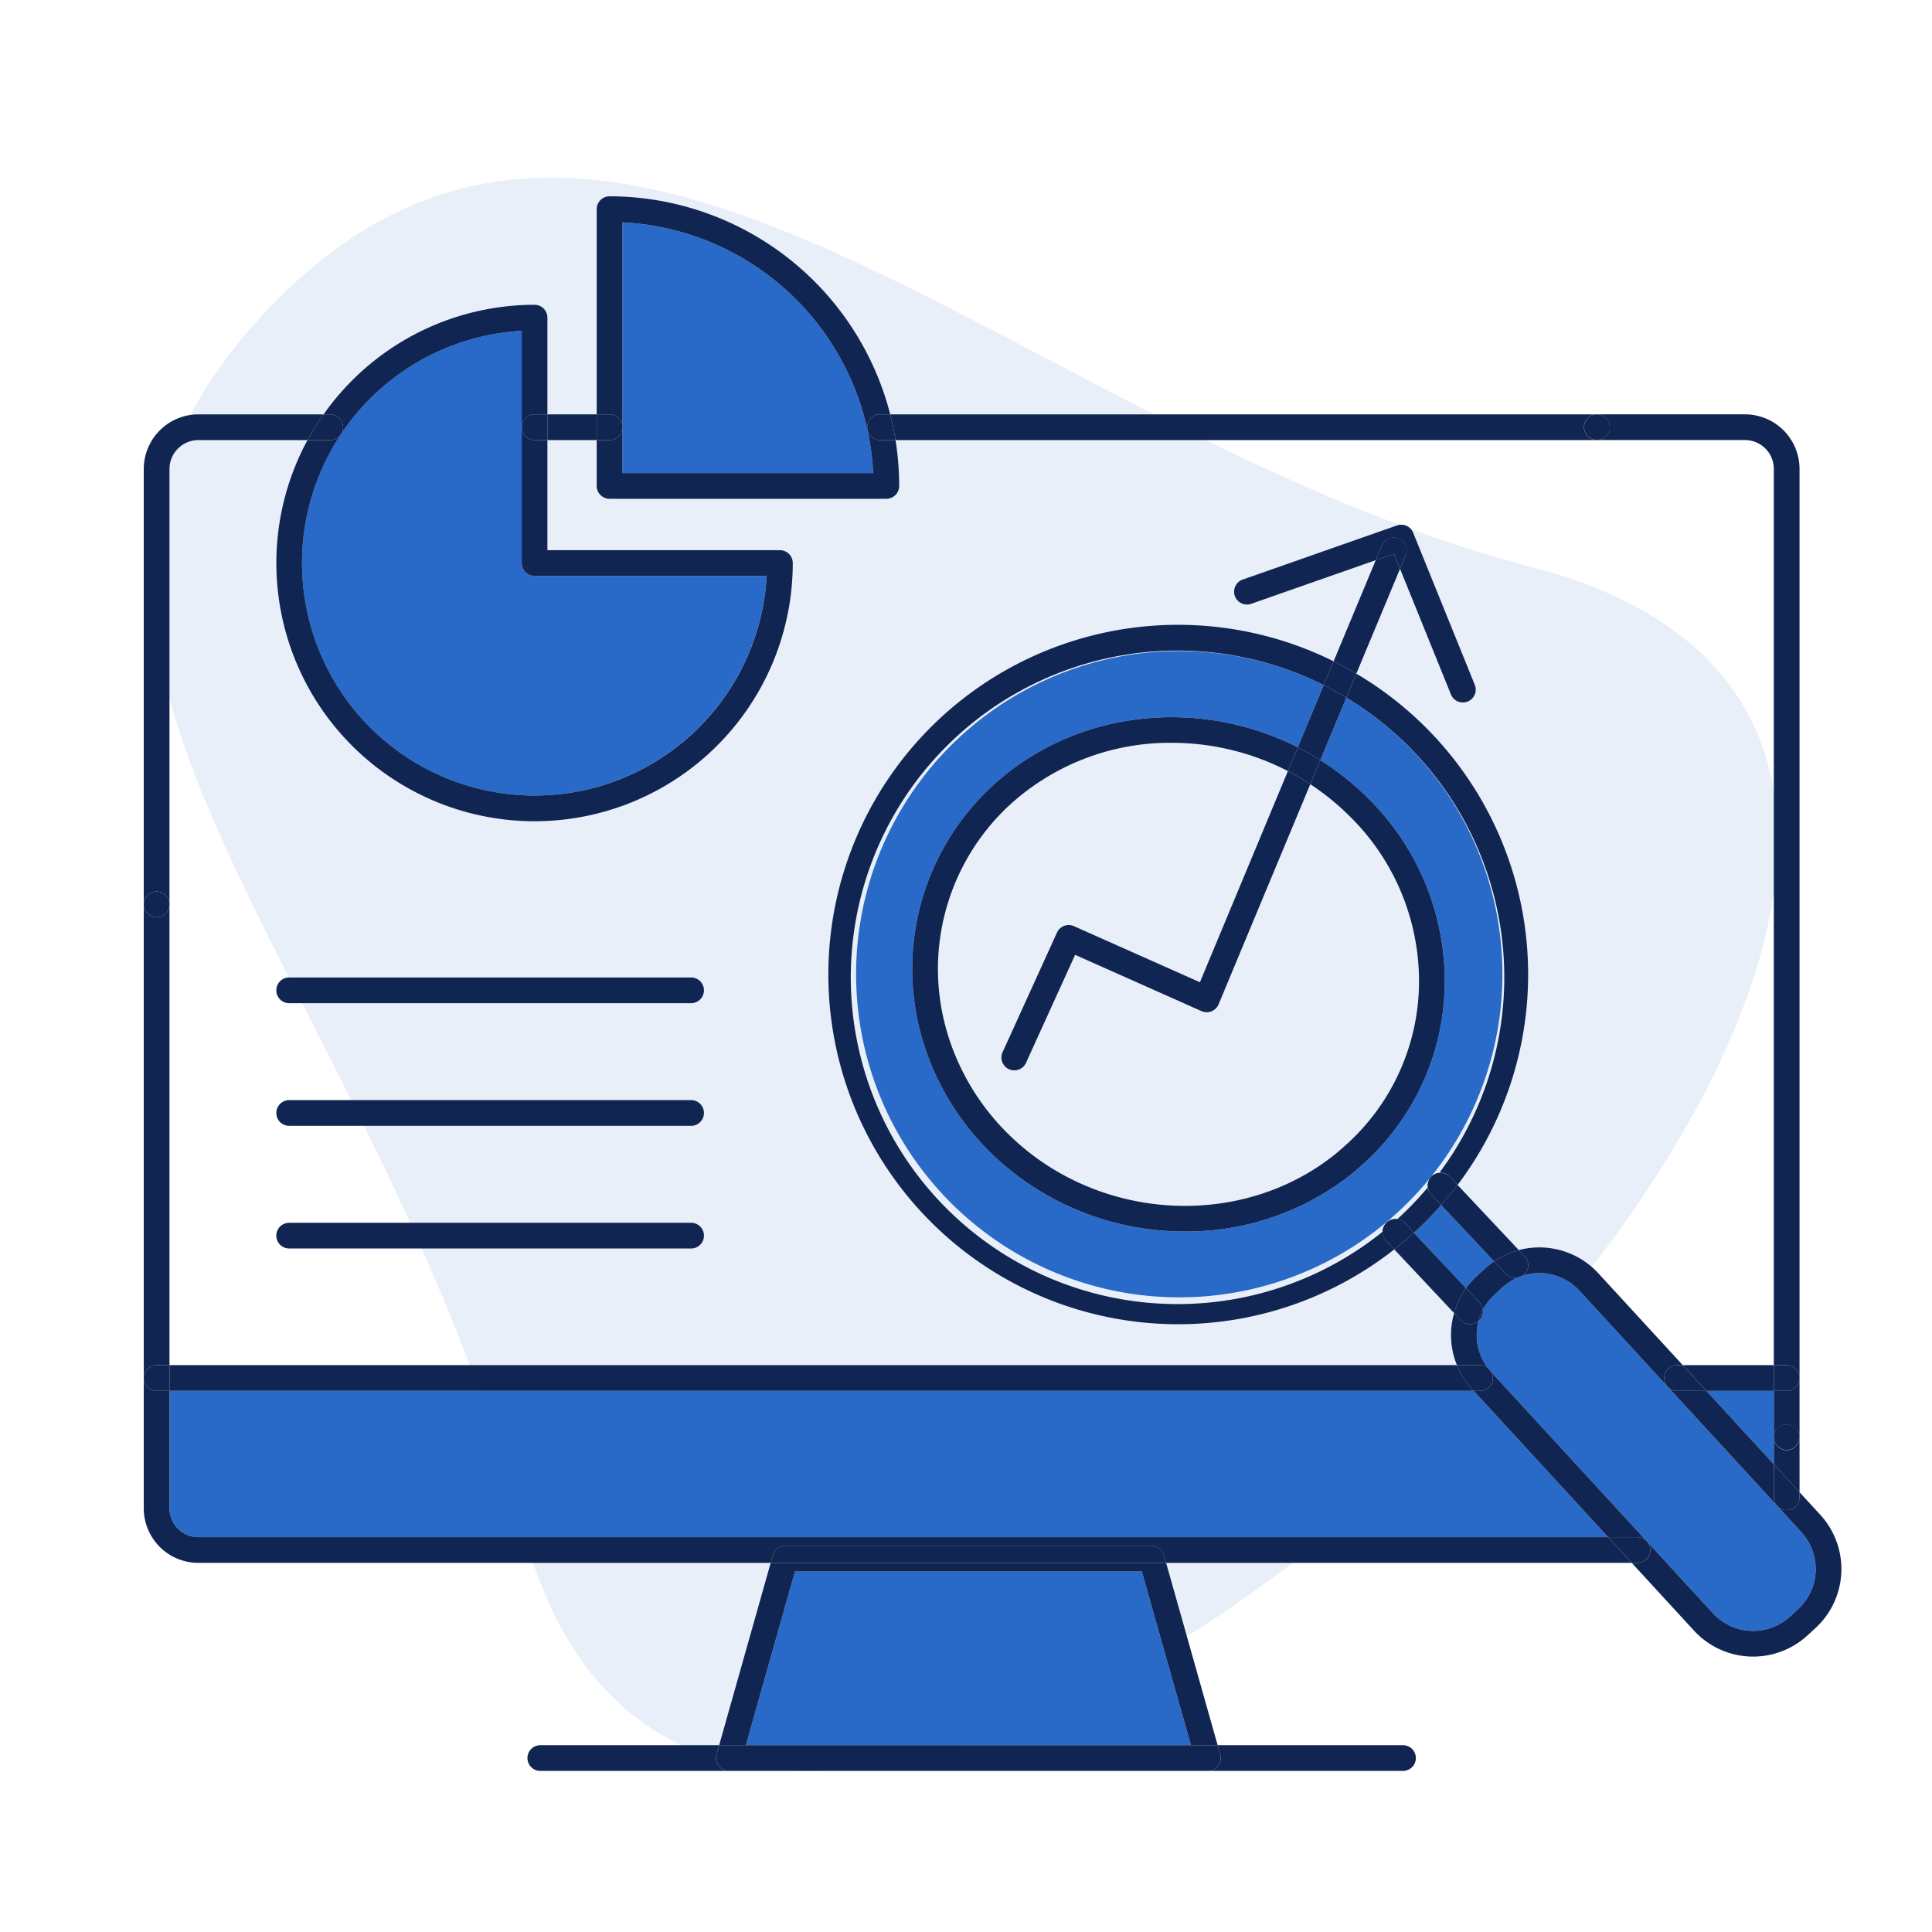<?xml version="1.0" encoding="UTF-8"?> <svg xmlns="http://www.w3.org/2000/svg" viewBox="0 0 300.507 300.507"><g id="Layer_2" data-name="Layer 2"><g id="Layer_1-2" data-name="Layer 1"><g><g style="opacity: 0.11"><path d="M81.517,238.415C57.271,148.388-8.21,100.269,41.927,47.836,95.274-7.837,156.838,66.916,238.468,88.276,371.318,123.077,116.127,366.766,81.517,238.415Z" style="fill: #296ac8"></path></g><g><path d="M83.144,123.739a36.21,36.21,0,0,0,36.11-34.165H83.144a2,2,0,0,1-2-2V51.464a36.165,36.165,0,0,0,2,72.275Z" style="fill: #296ac8"></path><path d="M275.903,223.553v-7.216h-10.488l10.491,11.416v-4.171C275.906,223.572,275.903,223.563,275.903,223.553Z" style="fill: #296ac8"></path><path d="M212.36,123.74a39.974,39.974,0,0,1,12.357,28.997,38.173,38.173,0,0,1-11.951,27.632l-.012.011c-.854.801-1.69,1.54-2.486,2.194a41.19,41.19,0,0,1-25.947,8.971,43.136,43.136,0,0,1-30.07-12.085,40.78,40.78,0,0,1-10.902-18.215A38.724,38.724,0,0,1,153.825,122.74c12.889-12.323,32.421-14.425,48.037-6.5l4.03-9.674a50.264,50.264,0,1,0,3.524,1.941l-4.051,9.724A42.685,42.685,0,0,1,212.36,123.74Z" style="fill: #296ac8"></path><path d="M219.929,191.754l8.103,8.62a12.581,12.581,0,0,1,1.694-1.913l1.256-1.155a12.44,12.44,0,0,1,1.416-1.106l-8.244-8.77A54.884,54.884,0,0,1,219.929,191.754Z" style="fill: #296ac8"></path><path d="M233.689,200.252l-1.256,1.155a8.46,8.46,0,0,0-1.78,2.334,1.99,1.99,0,0,1-.61,1.691c-.02.019-.044.032-.065.051a8.536,8.536,0,0,0-.277,1.805,8.409,8.409,0,0,0,1.697,5.454,2,2,0,0,1,.579.69l24.111,26.235c.015.015.028.031.042.046l10.313,11.222a8.483,8.483,0,0,0,11.973.505l1.256-1.154h0a8.474,8.474,0,0,0,.505-11.973L245.663,200.757a8.451,8.451,0,0,0-8.876-2.31,1.982,1.982,0,0,1-.797.305A8.421,8.421,0,0,0,233.689,200.252Z" style="fill: #296ac8"></path><path d="M135.812,73.583A41.102,41.102,0,0,0,96.813,34.583V66.411c0.0.013.004.026.004.039s-.004.026-.004.039v7.094Z" style="fill: #296ac8"></path><polygon points="116.016 271.45 185.237 271.45 177.603 244.433 123.651 244.433 116.016 271.45" style="fill: #296ac8"></polygon><path d="M26.361,216.338v18.266a4.494,4.494,0,0,0,4.489,4.489H250.126L229.214,216.338Z" style="fill: #296ac8"></path><path d="M153.825,122.74a38.724,38.724,0,0,0-10.476,38.505,40.78,40.78,0,0,0,10.902,18.215,43.136,43.136,0,0,0,30.07,12.085,41.19,41.19,0,0,0,25.947-8.971c.796-.654,1.633-1.393,2.486-2.194l.012-.011a38.173,38.173,0,0,0,11.951-27.632,39.974,39.974,0,0,0-12.357-28.997,42.685,42.685,0,0,0-6.994-5.509l-1.561,3.748a38.778,38.778,0,0,1,5.764,4.626,36.01,36.01,0,0,1,11.15,26.112,34.212,34.212,0,0,1-10.707,24.754c-.788.739-1.555,1.417-2.269,2.003-14.637,11.816-36.908,10.55-50.7-2.878a36.784,36.784,0,0,1-9.84-16.426,34.731,34.731,0,0,1,9.389-34.539,36.959,36.959,0,0,1,25.664-10.094,39.346,39.346,0,0,1,18.068,4.399l1.539-3.695C186.246,108.315,166.714,110.417,153.825,122.74Zm57.57,56.183h0Z" style="fill: #102551"></path><path d="M215.702,190.176a1.998,1.998,0,0,1,2.827.087l1.401,1.49a54.884,54.884,0,0,0,4.226-4.324l-1.524-1.622a2,2,0,1,1,2.914-2.739l1.166,1.24a54.313,54.313,0,0,0-15.743-79.523l-1.55,3.721a50.823,50.823,0,1,1-3.524-1.941l1.542-3.702a54.395,54.395,0,1,0,9.431,91.471l-1.251-1.331A1.999,1.999,0,0,1,215.702,190.176Z" style="fill: #102551"></path><path d="M231.398,212.742a8.409,8.409,0,0,1-1.697-5.454,8.536,8.536,0,0,1,.277-1.805,1.987,1.987,0,0,1-2.761-.138l-1.039-1.105a12.308,12.308,0,0,0,.44,8.098h3.586A1.982,1.982,0,0,1,231.398,212.742Z" style="fill: #102551"></path><path d="M279.906,232.105v.779a2,2,0,1,1-4,0v-5.131l-10.491-11.416H260.862a2,2,0,0,1,0-4h.876L248.608,198.05a12.481,12.481,0,0,0-12.374-3.609l.912.97a1.982,1.982,0,0,1-.358,3.037,8.451,8.451,0,0,1,8.876,2.31l34.515,37.556a8.474,8.474,0,0,1-.505,11.973h-0l-1.256,1.154a8.483,8.483,0,0,1-11.973-.505l-10.313-11.222a1.996,1.996,0,0,1-1.443,3.379h-.885l9.696,10.55a12.489,12.489,0,0,0,17.625.743l1.256-1.154a12.474,12.474,0,0,0,.744-17.625Z" style="fill: #102551"></path><path d="M229.726,198.461A12.581,12.581,0,0,0,228.032,200.374l2.098,2.232a1.982,1.982,0,0,1,.523,1.135,8.46,8.46,0,0,1,1.78-2.334l1.256-1.155a8.421,8.421,0,0,1,2.301-1.499,2.014,2.014,0,0,1-.301.028,1.993,1.993,0,0,1-1.458-.63l-1.833-1.95a12.44,12.44,0,0,0-1.416,1.106Z" style="fill: #102551"></path><path d="M232.203,214.338a2,2,0,0,1-2,2H229.214l20.912,22.755H254.687a1.992,1.992,0,0,1,1.401.575l-24.111-26.235A1.978,1.978,0,0,1,232.203,214.338Z" style="fill: #102551"></path><path d="M219.929,191.754c-.986.9-2.013,1.754-3.063,2.58l9.311,9.906a12.308,12.308,0,0,1,1.855-3.866Z" style="fill: #102551"></path><path d="M230.042,205.432a1.99,1.99,0,0,0,.61-1.691,8.366,8.366,0,0,0-.675,1.742C229.998,205.465,230.022,205.452,230.042,205.432Z" style="fill: #102551"></path><path d="M218.528,190.264a2,2,0,1,0-2.914,2.739l1.251,1.331c1.05-.826,2.078-1.68,3.063-2.58Z" style="fill: #102551"></path><path d="M228.673,205.975a1.989,1.989,0,0,0,1.304-.492,8.366,8.366,0,0,1,.675-1.742,1.982,1.982,0,0,0-.523-1.135L228.032,200.374a12.308,12.308,0,0,0-1.855,3.866l1.039,1.105A1.993,1.993,0,0,0,228.673,205.975Z" style="fill: #102551"></path><path d="M224.155,187.43l8.244,8.77a12.377,12.377,0,0,1,3.835-1.76l-9.523-10.131C225.899,185.383,225.042,186.42,224.155,187.43Z" style="fill: #102551"></path><path d="M236.787,198.447a8.428,8.428,0,0,0-.797.305A1.982,1.982,0,0,0,236.787,198.447Z" style="fill: #102551"></path><path d="M222.718,182.982a1.999,1.999,0,0,0-.087,2.827l1.524,1.622c.887-1.01,1.744-2.047,2.555-3.121l-1.166-1.24A1.998,1.998,0,0,0,222.718,182.982Z" style="fill: #102551"></path><path d="M234.231,198.15a1.993,1.993,0,0,0,1.458.63,2.014,2.014,0,0,0,.301-.028,8.428,8.428,0,0,1,.797-.305,1.982,1.982,0,0,0,.358-3.037l-.912-.97a12.377,12.377,0,0,0-3.835,1.76Z" style="fill: #102551"></path><path d="M201.862,116.239q1.789.907,3.503,1.992l4.051-9.724c-1.144-.696-2.324-1.336-3.524-1.941Z" style="fill: #102551"></path><path d="M217.764,88.472l-.948-2.339-2.824.99-6.558,15.74q1.805.898,3.532,1.922Z" style="fill: #102551"></path><path d="M186.638,152.782l-19.6-8.726a2.001,2.001,0,0,0-2.634 1l-8.459,18.604a2,2,0,1,0,3.642,1.655l7.637-16.797,19.658,8.752a2,2,0,0,0,2.66-1.058L203.804,121.979a38.853,38.853,0,0,0-3.482-2.044Z" style="fill: #102551"></path><path d="M203.804,121.979l1.561-3.748q-1.713-1.083-3.503-1.992l-1.539,3.695A38.853,38.853,0,0,1,203.804,121.979Z" style="fill: #102551"></path><path d="M209.417,108.507l1.55-3.721q-1.726-1.025-3.532-1.922l-1.542,3.702C207.093,107.171,208.273,107.811,209.417,108.507Z" style="fill: #102551"></path><path d="M217.556,83.77A2,2,0,0,1,218.633,86.385l-.869,2.087,7.909,19.521a2,2,0,1,0,3.707-1.502l-9.572-23.627a1.999,1.999,0,0,0-2.516-1.136l-24.028,8.428a2,2,0,0,0,1.324,3.774l19.405-6.806.948-2.277A1.999,1.999,0,0,1,217.556,83.77Z" style="fill: #102551"></path><path d="M217.764,88.472l.869-2.087a2,2,0,1,0-3.692-1.538l-.948,2.277,2.824-.99Z" style="fill: #102551"></path><rect x="85.144" y="64.45" width="7.669" height="4" style="fill: #102551"></rect><path d="M96.813,66.411v.078c0-.013.004-.026.004-.039S96.813,66.424,96.813,66.411Z" style="fill: #102551"></path><path d="M248.382,68.45c.012,0,.022-.003.034-.003h-.029a1.998,1.998,0,0,1-.034-3.997H138.466q.502,1.967.824,4Z" style="fill: #102551"></path><path d="M24.361,138.675a1.996,1.996,0,0,1,2,1.995V72.933a4.506,4.506,0,0,1,4.5-4.483H47.831a40.237,40.237,0,0,1,2.503-4H30.86a8.514,8.514,0,0,0-8.5,8.478v67.753A2.005,2.005,0,0,1,24.361,138.675Z" style="fill: #102551"></path><path d="M277.903,225.553a1.998,1.998,0,0,1-1.997-1.971v4.171l4,4.352v-8.554c0-.01-.003-.019-.003-.029v.031A2,2,0,0,1,277.903,225.553Z" style="fill: #102551"></path><path d="M275.906,232.884a2,2,0,1,0,4,0v-.779l-4-4.352Z" style="fill: #102551"></path><path d="M24.361,212.338h2v-71.668a2,2,0,0,1-4,.011v73.657A2,2,0,0,1,24.361,212.338Z" style="fill: #102551"></path><path d="M256.088,239.667l.042.046C256.116,239.698,256.103,239.682,256.088,239.667Z" style="fill: #102551"></path><path d="M30.85,239.092a4.494,4.494,0,0,1-4.489-4.489V216.338h-2a2,2,0,0,1-2-2v20.266a8.498,8.498,0,0,0,8.489,8.489h89.023l.34-1.203a2,2,0,0,1,1.925-1.456h56.978a2,2,0,0,1,1.925,1.456l.34,1.203h72.422l-3.676-4Z" style="fill: #102551"></path><path d="M256.687,241.092a1.99,1.99,0,0,0-.557-1.379l-.042-.046a1.992,1.992,0,0,0-1.401-.575H250.126l3.676,4h.885A2,2,0,0,0,256.687,241.092Z" style="fill: #102551"></path><path d="M24.361,142.675a2,2,0,1,0-2-1.995A2.005,2.005,0,0,0,24.361,142.675Z" style="fill: #102551"></path><path d="M250.382,66.45a1.998,1.998,0,0,1-1.966,1.997h23.007a4.488,4.488,0,0,1,4.479,4.478V212.338h2.003a1.998,1.998,0,0,1,1.997,1.971V72.923a8.495,8.495,0,0,0-8.478-8.477H248.387c-.012,0-.022.003-.034.003h.029A2,2,0,0,1,250.382,66.45Z" style="fill: #102551"></path><path d="M277.906,216.338h-2.003v7.216c0,.01.003.019.003.029v-.031a1.999,1.999,0,0,1,3.997-.029v-9.156A1.998,1.998,0,0,1,277.906,216.338Z" style="fill: #102551"></path><path d="M246.387,66.447a2,2,0,0,0,2,2h.029a1.998,1.998,0,0,0-.034-3.997h-.029A1.998,1.998,0,0,0,246.387,66.447Z" style="fill: #102551"></path><path d="M277.906,221.551a2,2,0,0,0-2,2v.031a1.999,1.999,0,0,0,3.997-.029v-.031A1.998,1.998,0,0,0,277.906,221.551Z" style="fill: #102551"></path><path d="M279.906,214.338c0-.01-.003-.019-.003-.029v.058C279.903,214.357,279.906,214.348,279.906,214.338Z" style="fill: #102551"></path><polygon points="275.903 212.338 261.739 212.338 265.415 216.338 275.903 216.338 275.903 212.338" style="fill: #102551"></polygon><path d="M260.862,212.338a2,2,0,0,0,0,4h4.552l-3.676-4Z" style="fill: #102551"></path><path d="M277.906,212.338h-2.003v4h2.003a1.998,1.998,0,0,0,1.997-1.971v-.058A1.998,1.998,0,0,0,277.906,212.338Z" style="fill: #102551"></path><path d="M228.983,216.086a12.46,12.46,0,0,1-2.366-3.749H26.361v4H229.214Z" style="fill: #102551"></path><path d="M231.977,213.432a2,2,0,0,0-.579-.69q.248.329.531.637Z" style="fill: #102551"></path><path d="M229.214,216.338h.989a2,2,0,0,0,2-2,1.978,1.978,0,0,0-.226-.905l-.049-.053q-.283-.307-.531-.637a1.982,1.982,0,0,0-1.195-.405h-3.586a12.46,12.46,0,0,0,2.366,3.749Z" style="fill: #102551"></path><path d="M24.361,216.338h2v-4h-2a2,2,0,1,0,0,4Z" style="fill: #102551"></path><path d="M111.859,271.451h77.535l-8.014-28.358H119.873Zm73.378-0H116.016l7.635-27.017h53.952Z" style="fill: #102551"></path><path d="M179.116,240.433h-56.978a2,2,0,0,0-1.925,1.456l-.34,1.203h61.508l-.34-1.203A2,2,0,0,0,179.116,240.433Z" style="fill: #102551"></path><path d="M189.476,274.657a1.999,1.999,0,0,1-1.595.793h-74.508a2.001,2.001,0,0,1-1.925-2.544l.411-1.456H84.041a2,2,0,1,0,0,4H218.225a2,2,0,1,0,0-4H189.394l.411,1.456A1.999,1.999,0,0,1,189.476,274.657Z" style="fill: #102551"></path><path d="M111.448,272.906a2.001,2.001,0,0,0,1.925,2.544h74.508a2.001,2.001,0,0,0,1.925-2.544l-.411-1.456H111.859Z" style="fill: #102551"></path><path d="M96.813,66.411V34.583A41.102,41.102,0,0,1,135.812,73.583H96.813v-7.094a1.998,1.998,0,0,1-1.996,1.961H92.813v7.133a2,2,0,0,0,2,2h43.048a2,2,0,0,0,2-2,45.17,45.17,0,0,0-.57-7.133h-2.405a2,2,0,0,1,0-4h1.581A45.127,45.127,0,0,0,94.813,30.535a2,2,0,0,0-2,2v31.915h2.004A1.998,1.998,0,0,1,96.813,66.411Z" style="fill: #102551"></path><path d="M94.817,68.45a1.998,1.998,0,0,0,1.996-1.961V66.411a1.998,1.998,0,0,0-1.996-1.961H92.813v4Z" style="fill: #102551"></path><path d="M134.885,66.45a2,2,0,0,0,2,2h2.405q-.325-2.031-.824-4h-1.581A2,2,0,0,0,134.885,66.45Z" style="fill: #102551"></path><path d="M53.364,66.45a2,2,0,0,1-2,2H47.831a40.162,40.162,0,1,0,75.478,19.124,2,2,0,0,0-2-2h-36.165v-17.124H83.148a2,2,0,0,1,0-4h1.996V49.409a2,2,0,0,0-2-2,40.135,40.135,0,0,0-32.81,17.041h1.031A2,2,0,0,1,53.364,66.45ZM81.144,51.464V87.574a2,2,0,0,0,2,2h36.11A36.165,36.165,0,1,1,81.144,51.464Z" style="fill: #102551"></path><path d="M81.148,66.45a2,2,0,0,0,2,2h1.996v-4H83.148A2,2,0,0,0,81.148,66.45Z" style="fill: #102551"></path><path d="M51.364,68.45a2,2,0,0,0,0-4H50.334a40.237,40.237,0,0,0-2.503,4Z" style="fill: #102551"></path><path d="M107.494,152.037H44.979a2,2,0,0,0,0,4h62.516a2,2,0,0,0,0-4Z" style="fill: #102551"></path><path d="M107.494,171.115H44.979a2,2,0,0,0,0,4h62.516a2,2,0,1,0,0-4Z" style="fill: #102551"></path><path d="M107.494,190.193H44.979a2,2,0,0,0,0,4h62.516a2,2,0,1,0,0-4Z" style="fill: #102551"></path></g></g><rect width="300.507" height="300.507" style="fill: none"></rect><rect width="300.507" height="300.507" style="fill: none"></rect></g></g></svg> 